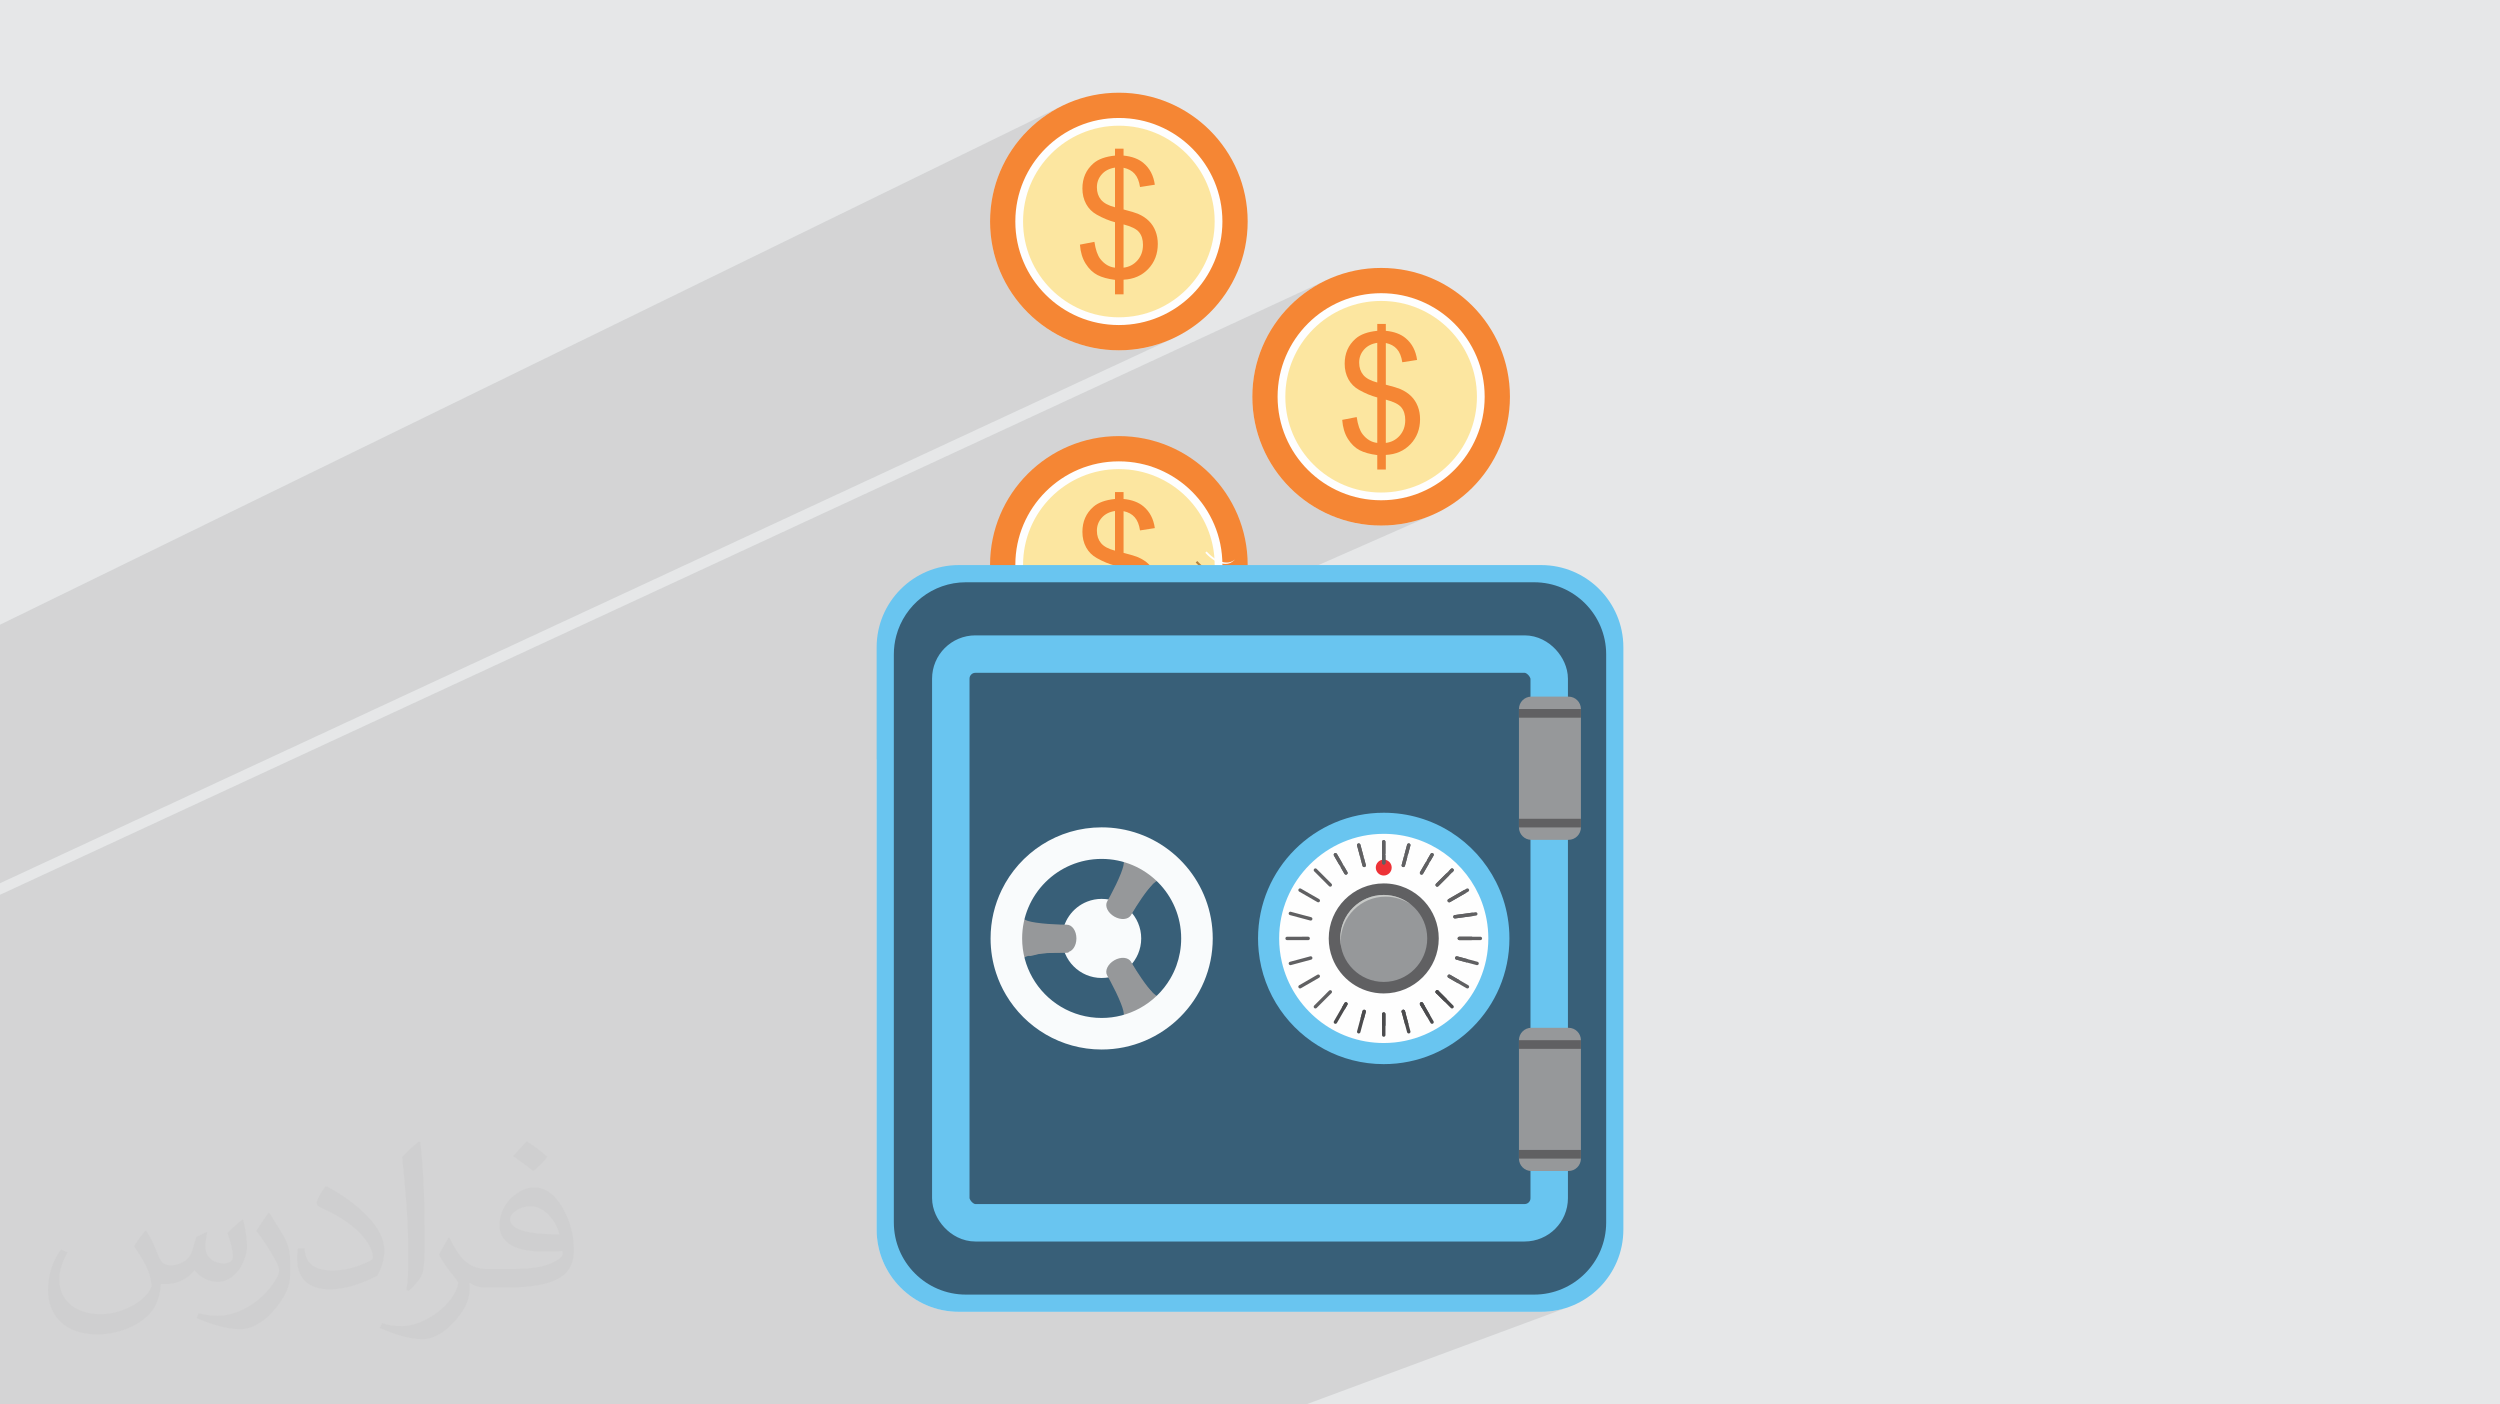 <?xml version="1.0" encoding="UTF-8"?>
<!DOCTYPE svg PUBLIC "-//W3C//DTD SVG 1.1//EN" "http://www.w3.org/Graphics/SVG/1.1/DTD/svg11.dtd">
<!-- Creator: CorelDRAW -->
<svg xmlns="http://www.w3.org/2000/svg" xml:space="preserve" width="94.192mm" height="52.917mm" version="1.1" style="shape-rendering:geometricPrecision; text-rendering:geometricPrecision; image-rendering:optimizeQuality; fill-rule:evenodd; clip-rule:evenodd"
viewBox="0 0 9419.16 5291.66"
 xmlns:xlink="http://www.w3.org/1999/xlink"
 xmlns:xodm="http://www.corel.com/coreldraw/odm/2003">
 <defs>
  <style type="text/css">
   <![CDATA[
    .str0 {stroke:#69C5F0;stroke-width:141.11;stroke-miterlimit:22.926}
    .str1 {stroke:#96989A;stroke-width:7.62;stroke-miterlimit:10}
    .fil12 {fill:none}
    .fil3 {fill:#F58634}
    .fil4 {fill:#FCE6A0}
    .fil0 {fill:#E6E7E8}
    .fil7 {fill:#FEFEFE;fill-rule:nonzero}
    .fil5 {fill:#FEFEFE;fill-rule:nonzero}
    .fil14 {fill:#96989A;fill-rule:nonzero}
    .fil19 {fill:#606062;fill-rule:nonzero}
    .fil15 {fill:#606062;fill-rule:nonzero}
    .fil16 {fill:#4B4B4D;fill-rule:nonzero}
    .fil8 {fill:#B58241;fill-rule:nonzero}
    .fil6 {fill:#F58634;fill-rule:nonzero}
    .fil17 {fill:#ED3237;fill-rule:nonzero}
    .fil13 {fill:#F9FBFC;fill-rule:nonzero}
    .fil18 {fill:#C7C9C7;fill-rule:nonzero}
    .fil9 {fill:#69C5F0;fill-rule:nonzero}
    .fil10 {fill:#385F78;fill-rule:nonzero}
    .fil2 {fill:#373435;fill-opacity:0.031}
    .fil1 {fill:#373435;fill-opacity:0.102}
    .fil11 {fill:url(#id0)}
   ]]>
  </style>
  <linearGradient id="id0" gradientUnits="userSpaceOnUse" x1="4906.21" y1="4298.2" x2="4222" y2="2205.87">
   <stop offset="0" style="stop-opacity:1; stop-color:#678192"/>
   <stop offset="0.2" style="stop-opacity:1; stop-color:#678192"/>
   <stop offset="0.91" style="stop-opacity:1; stop-color:#678192"/>
   <stop offset="1" style="stop-opacity:1; stop-color:#678192"/>
  </linearGradient>
 </defs>
 <g id="Layer_x0020_1">
  <polygon class="fil0" points="-0,0 9419.16,0 9419.16,5291.66 -0,5291.66 "/>
  <path class="fil1" d="M-0 4315.27l0 -390.95 0 -107.72 0 -76.77 0 -208.75 0 -159.86 4993.25 -2313.91 -20.93 10.72 -20.32 11.69 -19.69 12.62 -19.03 13.53 -18.33 14.41 -17.61 15.25 -16.85 16.07 -16.07 16.85 -15.25 17.61 -14.41 18.33 -13.53 19.03 -12.62 19.69 -11.69 20.32 -10.72 20.93 -9.71 21.49 -8.69 22.04 -7.63 22.55 -6.54 23.03 -5.42 23.48 -4.27 23.89 -3.08 24.29 -1.88 24.65 -0.63 24.97 0.63 24.97 1.88 24.65 3.08 24.29 4.27 23.89 5.42 23.48 6.54 23.03 7.63 22.55 8.69 22.04 9.71 21.5 10.72 20.92 11.69 20.32 12.62 19.69 13.53 19.03 14.41 18.33 15.25 17.61 16.07 16.86 16.85 16.07 17.61 15.25 18.33 14.41 19.03 13.53 19.69 12.62 20.32 11.69 20.93 10.71 21.49 9.72 22.04 8.69 22.55 7.63 23.03 6.54 23.48 5.42 23.89 4.27 24.29 3.08 24.65 1.88 24.97 0.63 24.97 -0.63 24.65 -1.88 24.29 -3.08 23.89 -4.27 23.48 -5.42 23.03 -6.54 22.55 -7.63 22.04 -8.69 -2089.7 919.72 0 1770.95 1.6 31.68 4.7 30.76 7.63 29.69 10.42 28.47 13.05 27.08 15.52 25.55 17.84 23.85 20 22 22 20 23.86 17.83 25.54 15.52 27.09 13.05 28.47 10.42 29.69 7.64 30.76 4.69 31.68 1.6 2193.74 0 31.68 -1.6 30.77 -4.69 29.7 -7.64 28.47 -10.42 -1007.01 373.6 -53.87 0 -2149.23 0 -1062.95 0 -1653.99 0 0 -976.39zm0 -987.54l0 -974.08 4005.11 -1956.54 -20.93 10.72 -20.32 11.69 -19.69 12.62 -19.03 13.53 -18.33 14.41 -17.61 15.25 -16.85 16.07 -16.07 16.85 -15.25 17.61 -14.41 18.33 -13.53 19.03 -12.62 19.69 -11.69 20.32 -10.72 20.93 -9.71 21.49 -8.69 22.04 -7.63 22.55 -6.54 23.03 -5.42 23.48 -4.27 23.89 -3.08 24.29 -1.88 24.65 -0.63 24.97 0.63 24.97 1.88 24.65 3.08 24.29 4.27 23.89 5.42 23.48 6.54 23.03 7.63 22.55 8.69 22.04 9.71 21.5 10.72 20.92 11.69 20.32 12.62 19.69 13.53 19.03 14.41 18.33 15.25 17.61 16.07 16.86 16.85 16.07 17.61 15.25 18.33 14.41 19.03 13.53 19.69 12.62 20.32 11.69 20.93 10.71 21.49 9.72 22.04 8.69 22.55 7.63 23.03 6.54 23.48 5.42 23.89 4.27 24.29 3.08 24.65 1.88 24.97 0.63 24.97 -0.63 24.65 -1.88 24.29 -3.08 23.89 -4.27 23.48 -5.42 23.03 -6.54 22.55 -7.63 22.04 -8.69 21.49 -9.72 -4425.89 2055.74z"/>
  <path class="fil2" d="M550.85 4636.82c17.98,27.25 29.64,53.44 41.02,82.55 8.46,16.94 12.95,48.16 52.65,48.16 11.63,0 28.32,-3.43 43.13,-11.63 16.66,-8.74 29.36,-21.97 35.99,-42.06l15.87 -53.44 38.63 -19.05 2.64 2.64c-5.28,20.12 -6.6,39.42 -6.6,54.51 0,44.7 38.63,61.65 69.32,61.65 17.98,0 34.14,-8.74 34.14,-25.15 0,-21.16 -8.99,-57.15 -20.65,-89.43 17.98,-17.98 35.99,-35.99 56.62,-50.55l3.17 1.6c8.99,38.1 14.02,75.67 14.02,100.81 0,24.61 -10.85,51.87 -19.84,69.6 -18.52,34.92 -51.33,62.71 -91.01,62.71 -30.15,0 -63.75,-15.09 -86.79,-43.13l-1.32 0c-21.69,27 -55.3,51.33 -109.02,51.33l-16.66 0c-2.64,35.46 -10.31,60.58 -21.97,83.08 -32,62.43 -127,106.63 -216.43,106.63 -124.36,0 -186.79,-71.7 -186.79,-167.21 0,-59 19.3,-113.77 48.95,-152.65l24.33 10.06c-18.52,35.46 -30.96,68.78 -30.96,101.6 0,89.43 72.77,132.03 156.64,132.03 77.8,0 174.09,-49.48 191.57,-106.88 -6.6,-62.71 -30.15,-92.07 -66.14,-149.22 10.85,-19.05 24.87,-38.1 42.34,-58.47l3.17 0 0 0 0 0 -0.02 -0.09zm1434.31 -336.55c26.19,16.41 51.87,35.71 76.99,57.94 -14.02,19.84 -31.5,37.85 -53.19,53.72 -25.15,-20.37 -50.27,-37.85 -75.95,-56.36 17.45,-19.58 34.67,-38.35 52.12,-55.3l0 0 0 0 0 0 0 0 0 0 0.03 0zm13.49 244.48c-42.34,0 -76.99,27.79 -76.99,48.41 0,44.2 84.66,57.94 186,57.4 -12.7,-51.87 -57.15,-105.84 -109.02,-105.84l0.01 0.03zm-95 236.55c55.04,0 103.2,-1.6 139.95,-10.85 41.02,-10.31 75.67,-30.96 75.67,-45.24 0,-3.71 0,-8.2 -1.32,-11.91 -23.01,2.11 -49.48,2.11 -72.49,2.11 -74.6,0 -131.75,-16.94 -154.25,-58.75 -5.56,-11.63 -9.52,-24.61 -9.52,-39.42 0,-40.49 17.45,-79.91 48.16,-107.16 25.65,-22.48 53.97,-36.5 82.8,-36.5 52.12,0 93.65,41.81 122.76,107.7 15.87,35.99 26.72,77.52 26.72,129.92 0,34.92 -9.52,64.29 -31.22,85.98 -40.49,39.17 -115.09,53.97 -229.39,53.97l-51.87 0 0 0 -13.49 0c-28.32,0 -48.69,-5.03 -64.82,-17.45l-2.64 0c0.79,6.6 1.32,12.95 1.32,19.05 0,25.65 -8.46,58.47 -25.65,84.66 -50.8,75.41 -105.84,108.2 -153.47,108.2 -48.16,0 -107.16,-18.52 -160.35,-42.6l9.52 -18.52c17.2,7.14 41.02,11.91 73.81,11.91 85.98,0 198.96,-82.55 212.98,-163.25 -3.17,-6.6 -8.99,-15.34 -17.2,-24.61 -25.15,-29.9 -41.02,-54.76 -55.83,-80.95 12.7,-25.15 24.33,-45.24 35.18,-63.5l4.5 -0.53c36.78,74.88 70.1,117.73 144.45,117.73l11.63 0 0 0 53.97 0 0 0 0 0 0 0 0 0 0 0 0.09 0.01zm-372.54 79.12c6.35,-34.39 6.88,-73.02 6.88,-109.02l0 -53.44c0,-99.75 -12.7,-244.73 -23.01,-339.19 17.98,-19.3 43.13,-42.06 62.97,-57.4l5.82 1.6c13.49,118.8 16.66,256.39 16.66,383.64 0,33.35 -1.32,65.89 -4.5,89.69 -1.85,30.15 -19.3,52.91 -56.62,87.83l-8.2 -3.71zm-383.38 -157.43c1.85,46.84 24.87,83.62 105.31,83.62 50.01,0 92.33,-12.95 139.17,-35.18 8.46,-3.71 12.95,-8.74 12.95,-12.95 0,-29.36 -22.48,-68.25 -60.32,-103.71 -36.78,-33.35 -85.47,-62.71 -130.96,-82.3 -15.62,-6.6 -20.65,-13.49 -20.65,-20.12 0,-13.49 17.98,-41.81 32.82,-62.18l5.03 -0.53c52.12,27.25 110.34,67.74 153.47,112.7 39.17,41.53 63.5,83.62 63.5,129.39 0,33.86 -10.31,65.61 -27,95.25 -57.15,28.83 -118.01,50.8 -178.33,50.8 -73.28,0 -123.29,-34.39 -123.29,-115.09 0,-8.74 0,-22.22 3.17,-39.7l25.15 0 0 0 0 0 0 0 0 0 0 0 -0.02 0zm-132.57 -133.1l45.52 73.56c16.66,27.25 32.28,56.9 32.28,103.71l0 59.79c0,48.41 -30.96,100.28 -80.95,151.61 -39.17,34.67 -73.81,49.48 -105.84,49.48 -47.62,0 -102.13,-14.81 -165.1,-41.81l7.14 -18.52c19.84,5.28 42.85,9.78 71.17,9.78 90.5,-0.53 183.08,-66.67 225.42,-147.37 5.03,-9.27 6.88,-17.98 6.88,-24.08 0,-9.27 -5.03,-19.58 -8.99,-28.83 -23.01,-43.38 -48.69,-83.08 -76.99,-119.86 14.81,-23.29 29.64,-45.77 45.77,-68l3.71 0.53 0 0 0 0 0 0 0 0 0 0 -0.02 0.01z"/>
  <g id="_1600182696272">
   <g>
    <g>
     <circle class="fil3" cx="5203.65" cy="1494.75" r="485.29"/>
     <circle class="fil4" cx="5203.65" cy="1494.75" r="375.52"/>
     <path class="fil5" d="M5203.65 1104.66c107.72,0 205.24,43.67 275.83,114.26 70.6,70.59 114.26,168.12 114.26,275.83 0,107.72 -43.66,205.25 -114.26,275.84 -70.59,70.59 -168.11,114.25 -275.83,114.25 -107.71,0 -205.24,-43.66 -275.83,-114.25 -70.59,-70.59 -114.26,-168.12 -114.26,-275.84 0,-107.71 43.67,-205.24 114.26,-275.83 70.59,-70.59 168.12,-114.26 275.83,-114.26zm255.24 134.86c-65.32,-65.32 -155.56,-105.72 -255.24,-105.72 -99.68,0 -189.92,40.4 -255.24,105.72 -65.31,65.31 -105.72,155.56 -105.72,255.23 0,99.68 40.41,189.92 105.72,255.24 65.32,65.32 155.56,105.72 255.24,105.72 99.68,0 189.92,-40.4 255.24,-105.72 65.32,-65.32 105.72,-155.56 105.72,-255.24 0,-99.67 -40.4,-189.92 -105.72,-255.23z"/>
     <path class="fil6" d="M5189.08 1769.16l0 -54.57c-27.19,-3.41 -49.3,-9.51 -66.36,-18.3 -17.05,-8.78 -31.73,-23.04 -44.13,-42.58 -12.4,-19.63 -19.53,-43.51 -21.6,-71.83l54.57 -10.54c4.24,29.45 11.68,51.06 22.43,64.8 15.3,19.43 33.69,30.28 55.09,32.56l0 -171.26c-22.43,-5.79 -45.27,-15.29 -68.63,-28.42 -17.36,-9.61 -30.7,-23.05 -40.1,-40.2 -9.41,-17.26 -14.05,-36.7 -14.05,-58.5 0,-38.76 13.74,-70.18 41.13,-94.26 18.29,-16.12 45.58,-26.05 81.65,-29.66l0 -26.05 32.24 0 0 26.05c31.53,3 56.54,12.4 75.04,28.01 23.66,19.84 37.93,47.13 42.78,81.75l-55.81 8.68c-3.2,-21.6 -9.92,-38.24 -20.15,-49.71 -10.13,-11.58 -24.08,-19.12 -41.86,-22.84l0 157.09c27.39,7.03 45.48,12.51 54.37,16.33 16.95,7.44 30.69,16.54 41.34,27.29 10.75,10.64 18.91,23.36 24.7,38.13 5.68,14.68 8.58,30.7 8.58,47.86 0,37.72 -11.99,69.14 -35.97,94.46 -23.98,25.22 -54.98,38.66 -93.02,40.52l0 55.19 -32.24 0zm0 -477.49c-21.09,3.2 -37.83,11.67 -49.92,25.52 -12.2,13.75 -18.29,29.98 -18.29,48.79 0,18.6 5.16,34.21 15.5,46.71 10.33,12.51 27.9,22.02 52.71,28.42l0 -149.44zm32.24 377.03c21.19,-2.59 38.66,-11.78 52.51,-27.6 13.74,-15.71 20.67,-35.24 20.67,-58.39 0,-19.85 -4.86,-35.66 -14.68,-47.75 -9.82,-11.99 -29.35,-21.71 -58.5,-29.25l0 162.99z"/>
    </g>
    <g>
     <circle class="fil3" cx="4215.51" cy="834.55" r="485.29"/>
     <circle class="fil4" cx="4215.51" cy="834.55" r="375.52"/>
     <path class="fil5" d="M4215.51 444.46c107.72,0 205.24,43.67 275.83,114.26 70.6,70.59 114.26,168.12 114.26,275.83 0,107.72 -43.66,205.25 -114.26,275.84 -70.59,70.59 -168.11,114.26 -275.83,114.26 -107.71,0 -205.24,-43.67 -275.83,-114.26 -70.59,-70.59 -114.26,-168.12 -114.26,-275.84 0,-107.71 43.67,-205.24 114.26,-275.83 70.59,-70.59 168.12,-114.26 275.83,-114.26zm255.24 134.86c-65.32,-65.32 -155.56,-105.72 -255.24,-105.72 -99.68,0 -189.92,40.4 -255.24,105.72 -65.31,65.31 -105.72,155.56 -105.72,255.23 0,99.68 40.41,189.93 105.72,255.24 65.32,65.32 155.56,105.72 255.24,105.72 99.68,0 189.92,-40.4 255.24,-105.72 65.32,-65.31 105.72,-155.56 105.72,-255.24 0,-99.67 -40.4,-189.92 -105.72,-255.23z"/>
     <path class="fil6" d="M4200.94 1108.96l0 -54.57c-27.19,-3.41 -49.3,-9.51 -66.36,-18.3 -17.05,-8.78 -31.73,-23.04 -44.13,-42.58 -12.4,-19.63 -19.53,-43.51 -21.6,-71.83l54.57 -10.54c4.24,29.45 11.68,51.06 22.43,64.8 15.29,19.43 33.69,30.28 55.09,32.56l0 -171.26c-22.43,-5.79 -45.27,-15.29 -68.63,-28.42 -17.36,-9.61 -30.7,-23.05 -40.1,-40.2 -9.41,-17.26 -14.06,-36.7 -14.06,-58.5 0,-38.76 13.75,-70.18 41.14,-94.26 18.29,-16.12 45.57,-26.04 81.65,-29.66l0 -26.05 32.24 0 0 26.05c31.52,3 56.54,12.4 75.04,28.01 23.66,19.84 37.93,47.13 42.78,81.75l-55.81 8.68c-3.2,-21.6 -9.92,-38.24 -20.15,-49.71 -10.13,-11.58 -24.08,-19.12 -41.86,-22.84l0 157.09c27.39,7.03 45.48,12.51 54.36,16.33 16.96,7.44 30.7,16.54 41.35,27.29 10.75,10.64 18.91,23.36 24.7,38.13 5.68,14.68 8.58,30.7 8.58,47.86 0,37.72 -11.99,69.14 -35.97,94.46 -23.98,25.22 -54.98,38.66 -93.02,40.52l0 55.19 -32.24 0zm0 -477.49c-21.09,3.2 -37.83,11.67 -49.92,25.52 -12.2,13.75 -18.3,29.98 -18.3,48.79 0,18.6 5.17,34.21 15.5,46.71 10.34,12.51 27.91,22.02 52.72,28.42l0 -149.44zm32.24 377.03c21.19,-2.59 38.66,-11.78 52.51,-27.6 13.74,-15.71 20.67,-35.24 20.67,-58.39 0,-19.85 -4.86,-35.66 -14.68,-47.75 -9.82,-11.99 -29.35,-21.71 -58.5,-29.25l0 162.99z"/>
    </g>
    <g>
     <circle class="fil3" cx="4215.51" cy="2128.32" r="485.29"/>
     <circle class="fil4" cx="4215.51" cy="2128.32" r="375.52"/>
     <path class="fil5" d="M4215.51 1738.23c107.72,0 205.24,43.67 275.83,114.26 70.6,70.59 114.26,168.12 114.26,275.83 0,107.72 -43.66,205.25 -114.26,275.84 -70.59,70.59 -168.11,114.25 -275.83,114.25 -107.71,0 -205.24,-43.66 -275.83,-114.25 -70.59,-70.59 -114.26,-168.12 -114.26,-275.84 0,-107.71 43.67,-205.24 114.26,-275.83 70.59,-70.59 168.12,-114.26 275.83,-114.26zm255.24 134.85c-65.32,-65.31 -155.56,-105.72 -255.24,-105.72 -99.68,0 -189.92,40.41 -255.24,105.72 -65.31,65.32 -105.72,155.56 -105.72,255.24 0,99.68 40.41,189.92 105.72,255.24 65.32,65.32 155.56,105.72 255.24,105.72 99.68,0 189.92,-40.4 255.24,-105.72 65.32,-65.32 105.72,-155.56 105.72,-255.24 0,-99.68 -40.4,-189.92 -105.72,-255.24z"/>
     <path class="fil6" d="M4200.94 2402.73l0 -54.57c-27.19,-3.41 -49.3,-9.51 -66.36,-18.3 -17.05,-8.78 -31.73,-23.04 -44.13,-42.58 -12.4,-19.64 -19.53,-43.51 -21.6,-71.83l54.57 -10.54c4.24,29.45 11.68,51.06 22.43,64.8 15.29,19.43 33.69,30.28 55.09,32.56l0 -171.26c-22.43,-5.79 -45.27,-15.29 -68.63,-28.42 -17.36,-9.61 -30.7,-23.05 -40.1,-40.2 -9.41,-17.26 -14.06,-36.7 -14.06,-58.5 0,-38.76 13.75,-70.18 41.14,-94.26 18.29,-16.12 45.57,-26.05 81.65,-29.66l0 -26.05 32.24 0 0 26.05c31.52,3 56.54,12.4 75.04,28.01 23.66,19.84 37.93,47.13 42.78,81.75l-55.81 8.68c-3.2,-21.6 -9.92,-38.24 -20.15,-49.71 -10.13,-11.58 -24.08,-19.12 -41.86,-22.84l0 157.09c27.39,7.03 45.48,12.51 54.36,16.33 16.96,7.44 30.7,16.54 41.35,27.29 10.75,10.64 18.91,23.36 24.7,38.13 5.68,14.68 8.58,30.7 8.58,47.86 0,37.72 -11.99,69.14 -35.97,94.46 -23.98,25.22 -54.98,38.66 -93.02,40.52l0 55.19 -32.24 0zm0 -477.5c-21.09,3.21 -37.83,11.68 -49.92,25.53 -12.2,13.75 -18.3,29.98 -18.3,48.79 0,18.6 5.17,34.21 15.5,46.71 10.34,12.51 27.91,22.01 52.72,28.42l0 -149.45zm32.24 377.04c21.19,-2.59 38.66,-11.78 52.51,-27.6 13.74,-15.71 20.67,-35.24 20.67,-58.39 0,-19.85 -4.86,-35.66 -14.68,-47.75 -9.82,-11.99 -29.35,-21.71 -58.5,-29.25l0 162.99z"/>
    </g>
    <path class="fil7" d="M4638.75 2177.39l0 52.27 5.05 0 0 -53.48c-1.68,0.43 -3.3,0.81 -5.05,1.21z"/>
    <path class="fil7" d="M4652.39 2108.09c-8.58,7.62 -18.68,11.44 -30.33,11.44 -24.42,0 -49.77,-13.95 -75.94,-41.81l-4.99 5.06c26.17,27.82 51.45,41.82 75.93,41.82 12.47,0 23.14,-4.35 32.1,-13.02l3.23 -3.49z"/>
    <path class="fil8" d="M4608.59 2223.46l0 -56.03c-18.77,-2.13 -34.72,-6.86 -47.87,-14.14 -17.88,-9.99 -34.52,-23.17 -49.9,-39.62l-5.75 5.86c15.43,16.59 32.2,29.93 50.26,39.91 13.14,7.33 29.08,12.06 47.82,14.14l0 56.08 40.37 0 0 -6.2 -34.93 0z"/>
    <path class="fil8" d="M4694.63 2147.92c-10.54,8 -25.82,14.12 -45.72,18.24l0 4.93c17.25,-4.07 30.73,-9.74 40.37,-16.98 5.51,-4.18 10.45,-9.25 14.96,-14.96 -3.03,3.19 -6.16,6.18 -9.61,8.77z"/>
   </g>
   <path class="fil9" d="M6116.31 2438.82l0 2193.76c0,171.11 -138.72,309.83 -309.87,309.83l-2193.74 0c-171.11,0 -309.85,-138.72 -309.85,-309.83l0 -2193.76c0,-171.12 138.74,-309.85 309.85,-309.85l2193.74 0c171.15,0 309.87,138.73 309.87,309.85z"/>
   <path class="fil9" d="M6003.02 4810.29c-55.25,60.35 -134.74,98.21 -223.02,98.21l-2140.86 0c-104.89,0 -197.27,-53.4 -251.48,-134.5 69.61,42.87 161.11,53.6 350.53,66.08 368.58,24.29 1976.58,-44.13 2088.15,-28.69 56.75,7.86 118.43,10.03 176.68,-1.1z"/>
   <path class="fil10" d="M6051.51 2465.25l0 2140.89c0,149.68 -121.76,271.47 -271.51,271.47l-2140.84 0c-149.68,0 -271.48,-121.79 -271.48,-271.47l0 -2140.89c0,-24.1 3.18,-47.5 9.09,-69.74 30.86,-116.01 136.8,-201.73 262.39,-201.73l2140.84 0c149.75,0 271.51,121.79 271.51,271.47z"/>
   <path class="fil11" d="M3628.12 4115.1l0.01 0 422.3 -370.47 -422.3 370.47m495.34 -434.53l0 -0.01 171.46 -150.43 0 0.02 -171.46 150.42zm234.78 -205.97l104.1 -91.32c0,0 0,0 0,0.01l-104.1 91.31zm183.2 -160.72l979.95 -859.66 -979.95 859.66zm979.95 -859.66l0.01 0 -0.01 0z"/>
   <rect class="fil12 str0" x="3582.29" y="2464.39" width="2254.61" height="2142.61" rx="92.69" ry="92.69"/>
   <g>
    <g>
     <path class="fil13" d="M4299.69 3535.69c0,82.29 -66.72,149.01 -149.01,149.01 -82.28,0 -149,-66.72 -149,-149.01 0,-31.38 9.7,-60.53 26.31,-84.53 16.59,-24.06 40.11,-43.06 67.69,-53.98l0.39 -0.16c16.89,-6.68 35.34,-10.34 54.61,-10.34 82.29,0 149.01,66.72 149.01,149.01z"/>
     <path class="fil14" d="M4362.26 3318.25c-4.34,0.44 -10.25,4.59 -17.13,11.19 -24.85,24 -61.94,80.82 -81.37,113.85 -0.92,1.57 -1.75,3.04 -2.57,4.45 -10.01,17.38 -38.23,19.87 -62.92,5.56 -24.75,-14.3 -36.7,-39.92 -26.69,-57.25 3.46,-6 7.46,-13.17 11.66,-21.03 13.41,-24.95 29.38,-57.21 39.83,-83.91 8.57,-21.86 13.47,-40.02 10.14,-47.38 -8.64,-19.13 74.04,20.79 74.04,20.79 0,0 75.91,51.63 55.01,53.73z"/>
     <path class="fil14" d="M4335.09 3323.85c-11.35,4.6 -40.29,52.46 -53.19,75.65 -12.91,23.18 -20.43,32.13 -23.88,42.3 -3.46,10.16 -2.24,12.66 4.47,0.85 6.71,-11.83 33.14,-56.98 44.74,-73.25 11.59,-16.27 30.51,-30.92 32.94,-37.63 2.45,-6.7 2.45,-10.97 -5.08,-7.92z"/>
     <path class="fil14" d="M3856.62 3610.2c2.56,-3.54 9.11,-6.58 18.24,-9.25 33.22,-9.5 100.97,-13.22 139.31,-13.52 1.81,-0.03 3.48,-0.01 5.12,-0.03 20.06,0.03 36.32,-23.16 36.29,-51.7 -0.02,-28.57 -16.22,-51.74 -36.24,-51.74 -6.93,0 -15.13,-0.13 -24.04,-0.42 -28.31,-0.85 -64.23,-3.16 -92.58,-7.45 -23.24,-3.5 -41.4,-8.35 -46.13,-14.91 -12.24,-17.05 -19,74.51 -19,74.51 0,0 6.77,91.56 19.03,74.51z"/>
     <path class="fil14" d="M4028.3 3489.86c9.2,0.39 18.14,28.52 17.08,43.31 -1.07,14.8 1.06,21.94 -7.46,34.27 -8.52,12.34 -11.26,4.25 -6.08,-10.2 5.16,-14.46 6.24,-27.4 2.76,-43.14 -3.47,-15.74 -14.62,-24.61 -6.3,-24.24z"/>
     <path class="fil14 str1" d="M3875.05 3589.47c9.65,-7.53 65.58,-8.66 92.12,-8.25 26.53,0.43 38.04,-1.62 48.56,0.48 10.55,2.09 12.1,4.39 -1.5,4.29 -13.6,-0.1 -65.9,0.23 -85.8,2.13 -19.89,1.89 -42.02,10.96 -49.05,9.72 -7.04,-1.24 -10.73,-3.38 -4.33,-8.37z"/>
     <path class="fil14" d="M4362.27 3753.1c-4.34,-0.43 -10.25,-4.57 -17.13,-11.17 -24.85,-24.01 -61.94,-80.82 -81.36,-113.86 -0.93,-1.57 -1.76,-3.03 -2.59,-4.45 -10.01,-17.37 -38.22,-19.86 -62.91,-5.57 -24.75,14.31 -36.71,39.93 -26.7,57.26 3.46,6.01 7.47,13.17 11.66,21.03 13.42,24.95 29.39,57.21 39.84,83.9 8.57,21.86 13.46,40.03 10.14,47.4 -8.63,19.13 74.04,-20.79 74.04,-20.79 0,0 75.9,-51.65 55.01,-53.75z"/>
     <path class="fil14" d="M4172.21 3664.61c-4.26,-8.17 15.63,-29.99 28.97,-36.45 13.36,-6.48 18.46,-11.9 33.4,-10.69 14.95,1.23 9.31,7.63 -5.79,10.38 -15.09,2.74 -26.84,8.29 -38.73,19.17 -11.9,10.88 -14.01,24.98 -17.85,17.59z"/>
     <path class="fil14" d="M4244.55 3807.06c12.22,0 32.95,-8.74 46.38,-16.68 13.41,-7.92 24.1,-20.02 29.89,-25.82 5.78,-5.8 -8.34,-10.38 -15.06,1.01 -6.71,11.4 -36.18,21.36 -45.34,25.84 -9.15,4.47 -13.23,7.31 -18.92,10.37 -5.69,3.05 -4.67,5.28 3.05,5.28z"/>
     <path class="fil14" d="M4335.1 3747.52c-11.36,-4.6 -40.28,-52.48 -53.19,-75.66 -12.91,-23.18 -20.42,-32.14 -23.89,-42.3 -3.45,-10.17 -2.23,-12.67 4.47,-0.84 6.72,11.82 33.16,56.97 44.74,73.24 11.59,16.27 30.51,30.91 32.96,37.62 2.44,6.7 2.44,10.99 -5.09,7.94z"/>
     <path class="fil13" d="M4150.68 3236.06c165.5,0 299.62,134.12 299.62,299.63 0,36.07 -6.38,70.62 -18.05,102.69l-0.09 0.34c-6.25,16.93 -13.92,33.2 -22.94,48.52 -27.63,47.09 -67.8,85.95 -115.86,111.96 -42.43,23.04 -90.99,36.11 -142.68,36.11 -112.01,0 -209.67,-61.45 -261.07,-152.52 -24.55,-43.43 -38.54,-93.66 -38.54,-147.1 0,-165.51 134.11,-299.63 299.61,-299.63zm69.6 -113.09c-22.64,-3.84 -45.88,-5.8 -69.6,-5.8 -165.66,0 -308.86,96.24 -376.64,235.88 -26.84,55.2 -41.88,117.14 -41.88,182.64 0,45.78 7.31,89.8 20.99,130.99 9.37,28.71 21.81,55.99 36.95,81.51 72.77,123.29 206.99,206.02 360.58,206.02 231.16,0 418.52,-187.37 418.52,-418.52 0,-207.43 -150.91,-379.63 -348.92,-412.72z"/>
    </g>
    <g>
     <path class="fil9" d="M5687.03 3535.69c0,261.51 -212.05,473.58 -473.56,473.58 -161.83,0 -304.77,-81.2 -390.16,-205.12 -44.1,-63.91 -72.8,-139.18 -81.04,-220.53l0 -0.21c-1.6,-15.69 -2.39,-31.59 -2.39,-47.72 0,-261.52 212.05,-473.58 473.59,-473.58 185.15,0 345.53,106.28 423.29,261.23 20.89,41.29 35.78,86.04 43.67,133.11 4.4,25.74 6.6,52.27 6.6,79.24z"/>
     <path class="fil5" d="M5607.51 3535.69c0,217.26 -176.78,394.05 -394.04,394.05 -186.69,0 -343.53,-130.58 -383.94,-305.19l0 -0.14c-6.65,-28.57 -10.11,-58.21 -10.11,-88.72 0,-217.27 176.77,-394.04 394.05,-394.04 169.17,0 313.85,107.21 369.6,257.31 15.76,42.67 24.44,88.72 24.44,136.73z"/>
     <path class="fil15" d="M5577.53 3542.17l-79.24 0c-3.57,0 -6.46,-2.9 -6.46,-6.48 0,-3.58 2.89,-6.47 6.46,-6.47l79.24 0c3.58,0 6.48,2.89 6.48,6.47 0,3.58 -2.9,6.48 -6.48,6.48z"/>
     <path class="fil15" d="M4928.63 3542.17l-79.24 0c-3.58,0 -6.48,-2.9 -6.48,-6.48 0,-3.58 2.9,-6.47 6.48,-6.47l56.42 0 0 -0.06 22.79 0c3.45,0 6.24,2.64 6.47,6.03l0.02 0.13 0 0.04 0 0.13 0 0.03 0 0.14 0 0.03 0 0.14 0 0.03 0 0.13 0 0.03 -0.02 0.13c-0.23,3.37 -3.03,6.02 -6.44,6.02zm-32.71 -194.59c0.71,-0.26 1.47,-0.41 2.25,-0.41 0.84,0 1.68,0.17 2.48,0.51l0.01 0 0.1 0.04 0.04 0.02 0.01 0 0.1 0.05 0.04 0.02 0.01 0 0.05 0.03 0.05 0.02 0.04 0.02 0.01 0 0.04 0.03 0.05 0.03 0.05 0.02 0.05 0.03 0.05 0.03 0.04 0.02 42.69 24.65 0.05 -0.07 25.89 14.96c2.97,1.72 4.09,5.42 2.62,8.45l-0.02 0.04 -0.06 0.11 -0.02 0.04 -0.06 0.11 -0.02 0.04 -0.06 0.11 -0.02 0.03c-1.78,3.09 -5.74,4.15 -8.82,2.36l-54.84 -31.65 -13.8 -7.96c-3.09,-1.79 -4.16,-5.75 -2.37,-8.85l0.06 -0.09 0.02 -0.05 0.04 -0.05 0.06 -0.09 0 0 0.06 -0.1 0.03 -0.04 0.03 -0.05 0.06 -0.08 0.01 -0.01 0.06 -0.08 0.03 -0.04 0.04 -0.05 0.06 -0.08 0 -0.01 0.07 -0.08 0.03 -0.04 0.05 -0.04 0.06 -0.08 0.01 -0.01 0.07 -0.08 0.03 -0.03 0.04 -0.04 0.07 -0.07 0.01 -0.01 0.07 -0.08 0.03 -0.03 0.05 -0.04 0.07 -0.07 0.01 -0.01 0.08 -0.07 0.03 -0.02 0.05 -0.05 0.07 -0.06 0.01 0 0.08 -0.07 0.03 -0.03 0.05 -0.04 0.08 -0.05 0.01 -0.01 0.08 -0.07 0.03 -0.02 0.06 -0.04 0.07 -0.04 0.02 -0.01 0.08 -0.06 0.03 -0.02 0.06 -0.04 0.07 -0.04 0.11 -0.07 0.03 -0.02 0.06 -0.03 0.08 -0.04 0.02 -0.01 0.37 -0.19 0.02 -0.01 0.29 -0.12 0.07 -0.03 0.08 -0.03 0.02 -0.01zm-35.79 87.62c0.53,-0.14 1.09,-0.22 1.66,-0.22 0.22,0 0.43,0.01 0.65,0.04l0.03 0 0.02 0 0.01 0.01 0.1 0.01 0.03 0 0.02 0 0.01 0.01 0.02 0 0.02 0 0.11 0.02 0.01 0 0.02 0 0.02 0.01 0.03 0 0.02 0 0.03 0.01 0.03 0.01 0.01 0 0.01 0 0.03 0.01 0.01 0 0.02 0 0.02 0.01 0.03 0 0.03 0.01 0.01 0 0.01 0 0.03 0.01 0.02 0 0.03 0.01 0 0 0.03 0.01 0.02 0 0.03 0.01 0 0 0.03 0.01 0.02 0 0.03 0.01 0.03 0.01 0.02 0 0.03 0.01 1.15 0.3 -0.01 0.01 48.78 13.07 0.02 -0.06 26.6 7.16c2.74,0.69 4.58,3.04 4.77,5.7l0.01 0.08 0 0.08 0 0.08 0.01 0.08 0 0.08c0.01,0.61 -0.06,1.23 -0.22,1.85 -0.93,3.45 -4.47,5.51 -7.93,4.58l-76.54 -20.51c-0.77,-0.2 -1.47,-0.54 -2.08,-0.98l-0.09 -0.07 -0.02 -0.01 -0.11 -0.08 0 -0.01 -0.11 -0.08 -0.11 -0.09 -0.02 -0.02 -0.08 -0.08 -0.04 -0.03 -0.07 -0.06 -0.16 -0.15 -0.03 -0.04 -0.07 -0.07 -0.03 -0.03 -0.09 -0.1 -0.09 -0.1 -0.01 -0.01 -0.08 -0.1 -0.02 -0.01 -0.07 -0.1 -0.02 -0.02 -0.07 -0.09 -0.03 -0.04 -0.05 -0.07 -0.04 -0.05 -0.04 -0.06 -0.05 -0.07 -0.03 -0.04 -0.05 -0.09 -0.02 -0.03 -0.06 -0.1 -0.02 -0.02 -0.06 -0.12 -0.07 -0.12 -0.01 -0.01 -0.06 -0.11 -0.01 -0.03 -0.05 -0.09 -0.02 -0.05 -0.04 -0.08 -0.06 -0.12 -0.03 -0.08 -0.02 -0.05 -0.04 -0.09 -0.01 -0.04 -0.05 -0.11 0 -0.01 -0.05 -0.13 -0.04 -0.14 -0.01 -0.01 -0.03 -0.12 -0.01 -0.03 -0.03 -0.1 -0.02 -0.05 -0.02 -0.09 -0.01 -0.06 -0.02 -0.07 -0.02 -0.09 -0.01 -0.05 -0.02 -0.13 -0.03 -0.13 0 -0.01 -0.02 -0.14 0 0 -0.03 -0.28 -0.01 -0.03 0 -0.11 -0.01 -0.05 0 -0.09 0 -0.07 -0.01 -0.07 0 -0.01 0 -0.27 0 -0.13 0.01 -0.02 0.01 -0.28 0 -0.02 0.02 -0.13 0 -0.03 0.01 -0.11 0.01 -0.06 0.01 -0.08 0.01 -0.08 0.02 -0.07 0.01 -0.09 0.01 -0.05 0.02 -0.11 0.01 -0.03 0.03 -0.13 0.01 -0.02 0.03 -0.14 0.04 -0.14 0.01 -0.02 0.03 -0.11 0.02 -0.05 0.02 -0.08 0.03 -0.08 0.02 -0.05 0.03 -0.1 0.02 -0.03 0.04 -0.13 0.01 0 0.05 -0.13 0.01 -0.02 0.04 -0.1 0.02 -0.04 0.04 -0.08 0.04 -0.07 0.02 -0.06 0.05 -0.08 0.02 -0.03 0.06 -0.11 0 -0.01 0.07 -0.12 0.01 -0.01 0.06 -0.1 0.02 -0.04 0.05 -0.08 0.03 -0.05 0.04 -0.06 0.06 -0.07 0.02 -0.03 0.07 -0.1 0 -0.01 0.08 -0.11 0.01 -0.01 0.08 -0.09 0.02 -0.03 0.06 -0.07 0.04 -0.05 0.05 -0.05 0.06 -0.07 0.2 -0.22 0.01 0 0.09 -0.09 0.02 -0.03 0.01 0 0.22 -0.2 0.04 -0.04 0.2 -0.16 0 0 0.1 -0.08 0.03 -0.02 0.12 -0.09 0.06 -0.05 0.07 -0.04 0.13 -0.08 0.02 -0.02 0.11 -0.07 0 0 0.11 -0.07 0.02 -0.01 0.1 -0.05 0.32 -0.17 0.02 -0.01 0.11 -0.05 0.13 -0.06 0.02 0 0.29 -0.12 0.05 -0.02 0.09 -0.03 0.41 -0.13 0.04 -0.01zm59.22 172.59l-0.01 -0.04 17.34 -4.64c3.4,-0.93 6.94,1.1 7.89,4.56l0 0.05 0.01 0.01c0.93,3.46 -1.12,7 -4.58,7.93l-76.53 20.51c-3.46,0.93 -7.01,-1.12 -7.93,-4.58 -0.93,-3.45 1.12,-6.99 4.57,-7.92l59.24 -15.88zm53.92 70.22c0,0.28 -0.02,0.56 -0.05,0.84l-0.01 0.02 -0.01 0.08 -0.01 0.11 -0.02 0.1c-0.3,1.84 -1.4,3.54 -3.15,4.55l-68.63 39.63c-3.09,1.77 -7.04,0.71 -8.84,-2.38 -1.79,-3.09 -0.72,-7.05 2.37,-8.83l55.75 -32.18 -0.03 -0.05 12.95 -7.44c3.02,-1.81 7.01,-0.72 8.81,2.38 0.58,1.02 0.87,2.09 0.87,3.17zm45.26 59.01c0,1.74 -0.58,3.33 -1.88,4.64l-10.98 10.98 0 -0.01 -45.07 45.08c-2.53,2.52 -6.63,2.52 -9.16,0 -2.52,-2.53 -2.52,-6.63 0,-9.15l45.36 -45.36 -0.02 -0.04 10.69 -10.69c2.53,-2.54 6.65,-2.54 9.18,0 1.3,1.23 1.88,2.96 1.88,4.55zm-22.8 -428.21l0.03 -0.03 20.89 20.9c1.88,1.87 2.36,4.58 1.45,6.89l-0.02 0.08 -0.03 0.07 -0.03 0.07 -0.03 0.07c-0.32,0.73 -0.77,1.41 -1.37,2 -2.52,2.52 -6.62,2.52 -9.15,0l-56.03 -56.03c-2.52,-2.53 -2.52,-6.63 0,-9.16l0.12 -0.12 0.12 -0.11 0.13 -0.11 0.06 -0.05 0.06 -0.05 0.01 0 0.06 -0.05 0.06 -0.05 0 0 0.07 -0.05 0.06 -0.05 0 0 0.07 -0.05 0.06 -0.05 0.07 -0.04 0.07 -0.04 0 -0.01 0.07 -0.04 0.06 -0.04 0.07 -0.04 0.07 -0.04 0 -0.01 0.07 -0.03 0.07 -0.04 0 -0.01 0.07 -0.03 0.07 -0.04 0 0 0.07 -0.04 0.07 -0.03 0 0 0.07 -0.03 0.07 -0.04 0.01 0 0.06 -0.03 0.08 -0.03 0 -0.01 0.07 -0.02 0.07 -0.04 0.01 0 0.07 -0.02 0.07 -0.03 0 0 0.07 -0.03 0.08 -0.03 0 0 0.07 -0.02 0.08 -0.02 0 -0.01 0.07 -0.02 0.08 -0.02 0 0 0.07 -0.02 0.08 -0.02 0 -0.01 0.07 -0.01 0.08 -0.02 0 0 0.07 -0.02 0.08 -0.02 0 0 0.08 -0.01 0.07 -0.02 0.01 0 0.07 -0.01 0.08 -0.02 0 0 0.07 -0.01 0.08 -0.01 0 0 0.08 -0.01 0.08 -0.01 0.15 -0.02 0.08 0 0.07 -0.01 0.01 0 0.07 0 0.08 -0.01 0 0 0.08 0 0.08 0 0 -0.01 0.07 0 0.08 0 0.08 0 0.08 0 0 0.01 0.07 0 0.16 0.01 0.08 0 0 0 0.07 0.01 0.08 0 0 0 0.08 0.01 0.07 0.01 0.01 0 0.07 0.01 0.08 0.01 0 0 0.07 0.01c0.39,0.06 0.77,0.15 1.14,0.28l0 0 0.14 0.06 0.01 0 0.07 0.03 0.07 0.02 0.01 0c0.17,0.07 0.33,0.15 0.5,0.23l0.07 0.04 0 0 0.07 0.04c0.18,0.1 0.37,0.21 0.55,0.33l0.07 0.04 0 0 0.06 0.05 0.2 0.15 0 0 0.06 0.05 0.07 0.05 0.06 0.05 0.06 0.05 0 0 0.07 0.06 0.06 0.05 0 0 0.06 0.06 0.06 0.05 0.12 0.12 35.13 35.14z"/>
     <path class="fil16" d="M5466.32 3797.71l-56.03 -56.03c-2.52,-2.53 -2.52,-6.63 0,-9.15 2.53,-2.53 6.63,-2.53 9.16,0l56.02 56.03c2.53,2.53 2.53,6.62 0,9.15 -2.52,2.52 -6.62,2.52 -9.15,0z"/>
     <path class="fil15" d="M5219.93 3171.61l0 79.25c0,3.57 -2.9,6.47 -6.46,6.47 -3.58,0 -6.48,-2.9 -6.48,-6.47l0 -79.25c0,-3.57 2.9,-6.46 6.48,-6.46 3.56,0 6.46,2.89 6.46,6.46z"/>
     <path class="fil16" d="M5219.93 3820.52l0 79.25c0,3.57 -2.9,6.47 -6.46,6.47 -3.58,0 -6.48,-2.9 -6.48,-6.47l0 -79.25c0,-3.57 2.9,-6.47 6.48,-6.47 3.56,0 6.46,2.9 6.46,6.47z"/>
     <path class="fil15" d="M5475.47 3282.83l-56.02 56.03c-2.53,2.52 -6.63,2.52 -9.16,0 -2.52,-2.53 -2.52,-6.63 0,-9.15l56.03 -56.04c2.53,-2.52 6.63,-2.52 9.15,0 2.53,2.53 2.53,6.63 0,9.16z"/>
     <path class="fil15" d="M5563.45 3636.17l-76.53 -20.51c-3.46,-0.93 -5.51,-4.47 -4.58,-7.92 0.93,-3.45 4.47,-5.51 7.93,-4.58l76.54 20.51c3.45,0.93 5.5,4.47 4.58,7.92 -0.93,3.46 -4.48,5.51 -7.94,4.58z"/>
     <path class="fil16" d="M5389.9 3854.23l-39.63 -68.63c-1.79,-3.09 -0.72,-7.06 2.37,-8.85 3.1,-1.78 7.06,-0.72 8.85,2.38l39.61 68.63c1.79,3.09 0.73,7.05 -2.36,8.84 -3.1,1.78 -7.06,0.72 -8.84,-2.37z"/>
     <path class="fil15" d="M5065.43 3292.25l-39.61 -68.62c-1.79,-3.1 -0.73,-7.06 2.37,-8.84 3.1,-1.79 7.04,-0.73 8.83,2.37l39.63 68.62c1.79,3.1 0.72,7.05 -2.37,8.84 -3.1,1.79 -7.05,0.73 -8.85,-2.37z"/>
     <path class="fil15" d="M5313.94 3185.69l-20.51 76.55c-0.92,3.45 -4.47,5.49 -7.93,4.57 -3.45,-0.93 -5.49,-4.47 -4.56,-7.92l20.5 -76.54c0.92,-3.45 4.47,-5.51 7.93,-4.58 3.44,0.92 5.49,4.47 4.57,7.92z"/>
     <path class="fil16" d="M5146 3812.5l-20.52 76.54c-0.92,3.44 -4.47,5.5 -7.93,4.57 -3.45,-0.93 -5.49,-4.47 -4.56,-7.92l20.5 -76.54c0.92,-3.45 4.47,-5.5 7.93,-4.57 3.45,0.91 5.5,4.46 4.58,7.92z"/>
     <path class="fil15" d="M5531.99 3359.26l-68.63 39.61c-3.08,1.79 -7.04,0.73 -8.82,-2.35 -1.8,-3.11 -0.74,-7.07 2.36,-8.85l68.62 -39.63c3.09,-1.77 7.06,-0.71 8.85,2.37 1.78,3.1 0.72,7.06 -2.38,8.85z"/>
     <path class="fil15" d="M5525.52 3723.34l-68.62 -39.63c-3.1,-1.79 -4.16,-5.73 -2.36,-8.83 1.78,-3.11 5.74,-4.16 8.82,-2.37l68.64 39.62c3.09,1.78 4.16,5.74 2.37,8.83 -1.79,3.1 -5.75,4.16 -8.85,2.38z"/>
     <path class="fil16" d="M5301.44 3889.04l-20.5 -76.54c-0.93,-3.46 1.11,-7.01 4.56,-7.93 3.46,-0.92 7.01,1.13 7.93,4.58l20.51 76.54c0.92,3.45 -1.13,6.99 -4.57,7.92 -3.46,0.93 -7.01,-1.12 -7.93,-4.57z"/>
     <path class="fil15" d="M5133.49 3262.24l-20.5 -76.55c-0.93,-3.45 1.11,-7 4.56,-7.92 3.45,-0.93 7.01,1.13 7.93,4.58l20.52 76.54c0.92,3.45 -1.13,6.99 -4.59,7.92 -3.45,0.92 -7,-1.12 -7.92,-4.57z"/>
     <path class="fil15" d="M5401.1 3223.63l-39.61 68.62c-1.79,3.1 -5.75,4.16 -8.85,2.37 -3.09,-1.79 -4.16,-5.74 -2.37,-8.84l39.63 -68.62c1.78,-3.1 5.74,-4.16 8.84,-2.37 3.09,1.78 4.15,5.74 2.36,8.84z"/>
     <path class="fil16" d="M5076.65 3785.6l-39.63 68.63c-1.79,3.09 -5.73,4.15 -8.84,2.37 -3.09,-1.79 -4.15,-5.75 -2.36,-8.84l39.61 -68.63c1.8,-3.1 5.75,-4.16 8.85,-2.38 3.09,1.79 4.16,5.76 2.37,8.85z"/>
     <path class="fil17" d="M5243.44 3268.74c0,16.56 -13.42,29.98 -29.99,29.98 -16.54,0 -29.97,-13.42 -29.97,-29.98 0,-16.55 13.43,-29.96 29.97,-29.96 16.57,0 29.99,13.41 29.99,29.96z"/>
     <path class="fil15" d="M5546.56 3529.16c-0.44,4.33 -1.02,8.67 -1.67,12.94l-46.57 0c-3.61,0 -6.49,-2.89 -6.49,-6.44 0,-3.62 2.88,-6.5 6.49,-6.5l48.24 0z"/>
     <path class="fil16" d="M5450.97 3763.99c-2.89,3.25 -5.71,6.5 -8.6,9.77l-32.1 -32.1c-2.53,-2.54 -2.53,-6.66 0,-9.19 1.31,-1.23 2.89,-1.89 4.62,-1.89 1.59,0 3.33,0.66 4.56,1.89l31.52 31.52z"/>
     <path class="fil15" d="M5219.95 3220.27l0 30.51c0,3.62 -2.97,6.5 -6.5,6.5 -3.53,0 -6.5,-2.88 -6.5,-6.5l0 -30.06c4.33,-0.29 8.67,-0.45 13,-0.45z"/>
     <path class="fil16" d="M5219.97 3820.46l0 44.39c-4.35,-0.43 -8.67,-1.08 -13.02,-1.81l0 -42.58c0,-3.54 2.97,-6.44 6.52,-6.44 3.53,0 6.5,2.9 6.5,6.44z"/>
     <path class="fil15" d="M5460.43 3297.79l-40.98 40.99c-2.53,2.53 -6.65,2.53 -9.18,0 -1.3,-1.3 -1.88,-2.89 -1.88,-4.56 0,-1.65 0.58,-3.24 1.88,-4.54l39.32 -39.34c3.63,2.39 7.24,4.84 10.84,7.45z"/>
     <path class="fil15" d="M5530.29 3613.82c-1.17,4.26 -2.32,8.46 -3.39,12.51l-39.99 -10.71c-3.48,-0.93 -5.5,-4.48 -4.56,-7.95 0.8,-2.89 3.4,-4.77 6.22,-4.77l1.67 0.21 40.05 10.71z"/>
     <path class="fil16" d="M5386.69 3822.85c-3.46,2.45 -7.09,4.83 -10.77,7.08l-25.67 -44.4c-1.73,-3.1 -0.72,-7.01 2.39,-8.82 1.02,-0.57 2.17,-0.87 3.26,-0.87 2.24,0 4.41,1.16 5.56,3.26l25.23 43.75z"/>
     <path class="fil15" d="M5074.28 3294.53c-1.02,0.58 -2.17,0.87 -3.25,0.87 -2.25,0 -4.42,-1.16 -5.58,-3.18l-14.09 -24.43c3.69,-2.17 7.45,-4.34 11.29,-6.3l14.02 24.22c1.73,3.11 0.72,7.09 -2.39,8.82z"/>
     <path class="fil15" d="M5302.54 3228.38l-9.11 33.83c-0.94,3.41 -4.49,5.49 -7.96,4.56 -2.82,-0.8 -4.77,-3.4 -4.77,-6.29l0.22 -1.66 8.82 -32.9c4.27,0.72 8.53,1.52 12.8,2.46z"/>
     <path class="fil16" d="M5146.22 3810.77l-0.22 1.66 -8.02 30.07 -0.08 0c-3.98,-1.65 -7.87,-3.38 -11.92,-5.27l7.51 -28.12c0.94,-3.47 4.49,-5.5 7.95,-4.63 2.83,0.8 4.78,3.4 4.78,6.29z"/>
     <path class="fil15" d="M5522.55 3364.59l-59.22 34.2c-3.03,1.81 -7.01,0.72 -8.81,-2.31 -0.58,-1.01 -0.87,-2.17 -0.87,-3.25 0,-2.25 1.16,-4.42 3.26,-5.65l58.99 -34.05c2.38,3.62 4.55,7.31 6.65,11.06z"/>
     <path class="fil15" d="M5498.98 3693c-1.95,3.74 -4.05,7.5 -6.28,11.34l-35.79 -20.68c-3.12,-1.81 -4.2,-5.79 -2.39,-8.82 1.23,-2.09 3.39,-3.25 5.63,-3.25 1.08,0 2.17,0.29 3.18,0.87l35.65 20.54z"/>
     <path class="fil16" d="M5307.02 3859.65c-4.12,1.01 -8.32,1.95 -12.65,2.81l-13.45 -50.03c-0.94,-3.47 1.15,-7.01 4.55,-7.95l1.6 -0.22c2.89,0 5.56,1.89 6.36,4.85l13.59 50.54z"/>
     <path class="fil15" d="M5141.44 3266.77l-1.65 0.21c-2.9,0 -5.5,-1.95 -6.3,-4.77l-7.37 -27.47c4.11,-1.24 8.24,-2.47 12.43,-3.54l0.07 0 7.38 27.62c0.94,3.47 -1.15,7 -4.56,7.95z"/>
     <path class="fil15" d="M5383.36 3254.26l-21.9 37.96c-1.73,3.04 -5.71,4.13 -8.82,2.31 -2.1,-1.15 -3.25,-3.32 -3.25,-5.57 0,-1.08 0.28,-2.24 0.86,-3.25l21.12 -36.51c4.05,1.66 8.02,3.32 11.99,5.06z"/>
     <path class="fil16" d="M5077.53 3782.28c0,1.16 -0.28,2.25 -0.86,3.25l-10.42 18.01c-3.6,-2.46 -7.08,-4.99 -10.56,-7.52l9.76 -16.92c1.74,-3.11 5.72,-4.19 8.83,-2.39 2.1,1.23 3.25,3.4 3.25,5.57z"/>
     <path class="fil15" d="M5219.98 3239.52l0 11.26c0,3.62 -2.96,6.5 -6.49,6.5 -3.54,0 -6.5,-2.88 -6.5,-6.5l0 -11.26c2.1,-0.5 4.28,-0.74 6.5,-0.74 2.21,0 4.4,0.24 6.49,0.74z"/>
     <path class="fil16" d="M5356.88 3797.03l-6.61 -11.43c-0.72,-1.24 -0.98,-2.62 -0.83,-3.95 -0.13,1.3 0.13,2.65 0.81,3.88l6.65 11.49c-0.01,0 -0.02,0.01 -0.02,0.01zm11.12 -6.59l-6.54 -11.34c-0.02,-0.04 -0.04,-0.07 -0.06,-0.1 0.04,0.04 0.06,0.08 0.09,0.13l6.52 11.3 -0.01 0.01z"/>
     <path class="fil16" d="M5282.54 3818.53l-1.6 -6.03c-0.07,-0.21 -0.11,-0.42 -0.15,-0.63 0.03,0.19 0.07,0.37 0.13,0.56l1.63 6.1 -0.01 0z"/>
     <path class="fil16" d="M5414.6 3745.99l-4.33 -4.33c-2.53,-2.54 -2.53,-6.66 0,-9.19 1.31,-1.23 2.89,-1.89 4.62,-1.89 1.59,0 3.33,0.66 4.56,1.89l2.52 2.52c-2.33,3.76 -4.78,7.43 -7.37,11z"/>
     <path class="fil16" d="M5356.9 3797.02l-6.65 -11.49c-0.68,-1.23 -0.94,-2.58 -0.81,-3.88 0.21,-1.98 1.32,-3.84 3.2,-4.94 1.02,-0.57 2.17,-0.87 3.26,-0.87 2.21,0 4.34,1.12 5.5,3.16 0.02,0.03 0.04,0.06 0.06,0.1l6.54 11.34c-3.59,2.31 -7.3,4.51 -11.1,6.58z"/>
     <path class="fil16" d="M5282.55 3818.53l-1.63 -6.1c-0.06,-0.19 -0.1,-0.37 -0.13,-0.56 -0.59,-3.27 1.46,-6.5 4.68,-7.39l1.6 -0.22c2.89,0 5.56,1.89 6.36,4.85l2.15 8.01c-4.32,0.62 -8.66,1.09 -13.03,1.41z"/>
     <path class="fil15" d="M5420.75 3535.69c0,114.45 -92.83,207.28 -207.3,207.28 -88.41,0 -163.89,-55.38 -193.62,-133.31 -8.81,-23 -13.66,-47.87 -13.66,-73.97 0,-114.45 92.83,-207.29 207.28,-207.29 60.24,0 114.47,25.66 152.28,66.74 34.2,36.94 55.02,86.25 55.02,140.55z"/>
     <path class="fil14" d="M5213.45 3699.58c-90.36,0 -163.87,-73.52 -163.87,-163.89 0,-90.36 73.51,-163.88 163.87,-163.88 90.38,0 163.9,73.52 163.9,163.88 0,90.37 -73.52,163.89 -163.9,163.89z"/>
     <path class="fil18" d="M5317.16 3408.87c-27.4,-19.3 -60.87,-30.58 -96.88,-30.58 -93.19,0 -169.05,75.84 -169.05,169.03 0,5.65 0.29,11.15 0.8,16.63 -1.59,-9.18 -2.45,-18.65 -2.45,-28.26 0,-90.37 73.46,-163.91 163.84,-163.91 39.32,0 75.47,13.95 103.74,37.09z"/>
     <path class="fil15" d="M5206.99 3217.67l0 -46.06c0,-3.57 2.9,-6.46 6.48,-6.46 3.56,0 6.46,2.89 6.46,6.46l0 45.45c-4.34,0.14 -8.63,0.34 -12.94,0.61z"/>
     <path class="fil15" d="M5471.19 3287.11c-3.67,-2.43 -7.4,-4.81 -11.17,-7.14l6.3 -6.3c1.27,-1.26 2.92,-1.89 4.58,-1.89 1.66,0 3.32,0.63 4.57,1.89 2.53,2.53 2.53,6.63 0,9.16l-4.28 4.28z"/>
     <path class="fil15" d="M5046.39 3259.26l-20.57 -35.63c-1.79,-3.1 -0.73,-7.06 2.37,-8.84 1.02,-0.59 2.13,-0.87 3.23,-0.87 2.23,0 4.4,1.16 5.6,3.24l21.17 36.64c-3.97,1.76 -7.91,3.59 -11.8,5.46z"/>
     <path class="fil15" d="M5304.12 3222.36c-4.28,-0.68 -8.58,-1.31 -12.9,-1.87l10.22 -38.14c0.77,-2.89 3.39,-4.8 6.25,-4.8 0.56,0 1.12,0.07 1.68,0.22 3.44,0.92 5.49,4.47 4.57,7.92l-9.82 36.67z"/>
     <path class="fil15" d="M5125.01 3230.57l-12.02 -44.88c-0.93,-3.45 1.11,-7 4.56,-7.92 0.56,-0.15 1.12,-0.22 1.68,-0.22 2.86,0 5.48,1.91 6.25,4.8l12.11 45.19c-4.22,0.95 -8.42,1.96 -12.58,3.03z"/>
     <path class="fil15" d="M5388.81 3244.92c-4.09,-1.55 -8.21,-3.04 -12.36,-4.48l13.45 -23.28c1.2,-2.08 3.37,-3.24 5.62,-3.24 1.08,0 2.2,0.28 3.22,0.87 3.09,1.78 4.15,5.74 2.36,8.84l-12.29 21.29z"/>
     <path class="fil15" d="M5561.07 3449.71l-78.51 10.74c-3.53,0.49 -6.8,-1.99 -7.28,-5.52 -0.49,-3.55 1.99,-6.82 5.53,-7.29l78.51 -10.75c3.53,-0.48 6.81,2 7.3,5.53 0.47,3.54 -2,6.81 -5.55,7.29z"/>
     <path class="fil15" d="M5550.31 3451.08l-67.75 9.29c-3.49,0.53 -6.76,-1.99 -7.28,-5.48 -0.16,-1.16 0.01,-2.34 0.42,-3.34 0.85,-2.08 2.74,-3.65 5.15,-3.99l67.49 -9.23c0.83,4.25 1.45,8.48 1.97,12.75z"/>
    </g>
   </g>
   <g>
    <path class="fil14" d="M5956.36 3919.07l0 446.14c0,25.78 -20.92,46.71 -46.78,46.71l-139.99 0c-25.75,0 -46.66,-20.93 -46.66,-46.71l0 -446.14c0,-25.82 20.91,-46.7 46.66,-46.7l139.99 0c25.86,0 46.78,20.88 46.78,46.7z"/>
    <polygon class="fil19" points="5722.93,3951.74 5956.36,3951.74 5956.36,3919.07 5722.93,3919.07 "/>
    <polygon class="fil19" points="5722.93,4365.21 5956.36,4365.21 5956.36,4332.55 5722.93,4332.55 "/>
   </g>
   <g>
    <path class="fil14" d="M5956.36 2671.35l0 446.14c0,25.78 -20.92,46.71 -46.78,46.71l-139.99 0c-25.75,0 -46.66,-20.93 -46.66,-46.71l0 -446.14c0,-25.82 20.91,-46.69 46.66,-46.69l139.99 0c25.86,0 46.78,20.87 46.78,46.69z"/>
    <polygon class="fil19" points="5722.93,2704.02 5956.36,2704.02 5956.36,2671.35 5722.93,2671.35 "/>
    <polygon class="fil15" points="5722.93,3117.49 5956.36,3117.49 5956.36,3084.83 5722.93,3084.83 "/>
   </g>
  </g>
 </g>
</svg>
